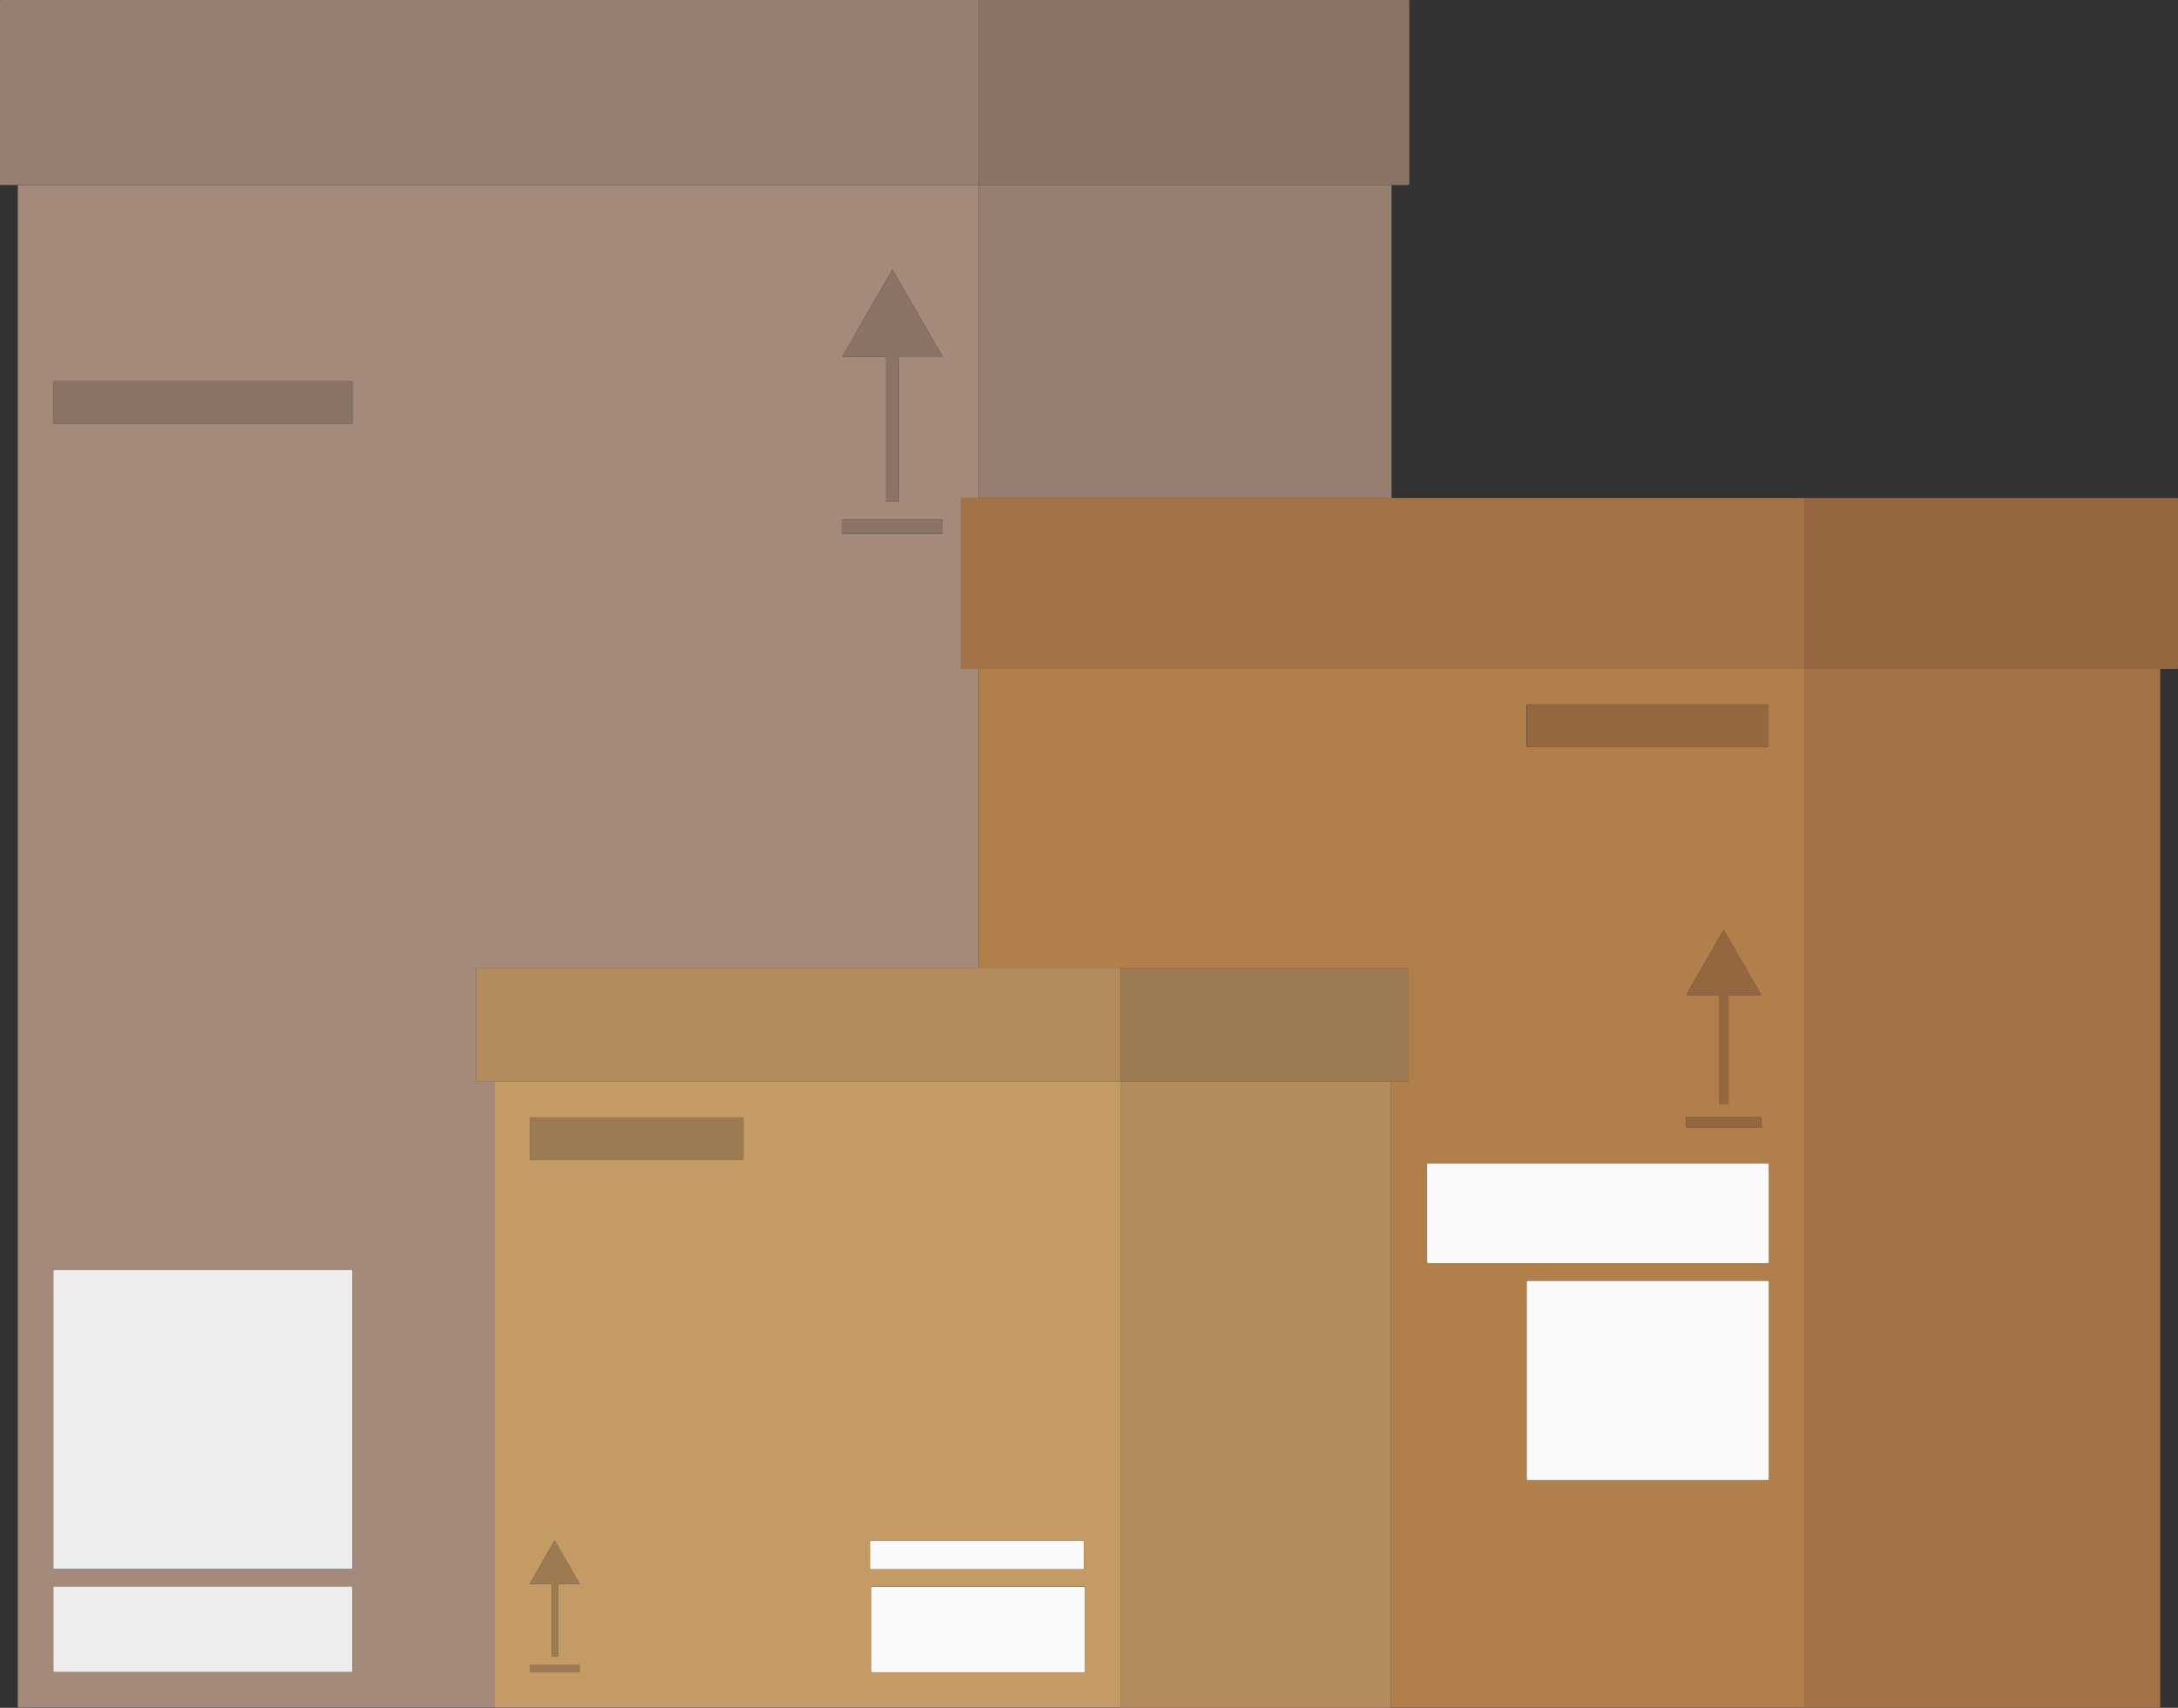 <svg xmlns="http://www.w3.org/2000/svg" viewBox="0 0 306 240"><rect x="0" y="0" width="306" height="240" fill="#333333" stroke="none"/><defs><style>.a{fill:#a48a7b;}.b{fill:#967e70;}.c{fill:#8a7466;}.d{fill:#ededed;}.e{fill:#b17f4a;}.f{fill:#a37246;}.g{fill:#946740;}.h{fill:#fafafa;}.i{fill:#c49a65;}.j{fill:#b38c5d;}.k{fill:#9c7a52;}</style></defs><path d="M69.42 239.85V152h-2.35a.15.15 0 0 1-.15-.15v-15.7a.15.15 0 0 1 .15-.15h70.43V94h-2.35a.15.15 0 0 1-.15-.15v-23.7a.15.15 0 0 1 .15-.15h2.35V26H2.5v213.82a.15.15 0 0 0 .15.15H69.5a.14.14 0 0 1-.08-.12zM121.85 44l3.52-6.1 3.53 6.1 3.52 6.1h-6.14v20.39h-1.81V50.13h-6.14zm-3.52 29h14.09v2h-14.09v-2zM49.5 234.82a.15.15 0 0 1-.15.15H7.65a.15.15 0 0 1-.15-.15v-11.7a.15.15 0 0 1 .15-.12h41.7a.15.15 0 0 1 .15.15v11.7zm0-14.5a.15.15 0 0 1-.15.15H7.65a.15.15 0 0 1-.15-.15v-41.7a.15.15 0 0 1 .15-.15h41.7a.15.15 0 0 1 .15.15v41.7zm0-160.89a.15.15 0 0 1-.15.15H7.65a.15.15 0 0 1-.15-.15v-5.7a.15.15 0 0 1 .15-.15h41.7a.15.15 0 0 1 .15.15v5.7z" class="a"/><rect height="42.03" x="137.5" y="94" class="b"/><path d="M137.5 26h58v44h-58zM137.5 0H.15A.15.15 0 0 0 0 .15v25.7a.15.15 0 0 0 .15.15H137.5V0z" class="b"/><path d="M137.5 26h60.35a.15.15 0 0 0 .15-.15V.15a.15.15 0 0 0-.15-.15H137.5v26z" class="c"/><rect width="42" height="42" x="7.5" y="178.47" class="d" rx=".15" ry=".15"/><rect width="42" height="6" x="7.5" y="53.58" class="c" rx=".15" ry=".15"/><rect width="42" height="12" x="7.5" y="222.97" class="d" rx=".15" ry=".15"/><path d="M118.33 72.99h14.09v2h-14.09zM124.47 70.49h1.81V50.13h6.14l-3.52-6.1-3.53-6.1-3.52 6.1-3.52 6.1h6.14v20.36" class="c"/><path d="M137.5 94v42h60.26a.15.15 0 0 1 .15.15v15.7a.15.15 0 0 1-.15.15h-2.35v87.82a.15.15 0 0 1-.15.15h58.24V94h-116zm111 113.85a.15.15 0 0 1-.15.15h-33.7a.15.15 0 0 1-.15-.15v-27.7a.15.15 0 0 1 .15-.15h33.7a.15.15 0 0 1 .15.15v27.7zm0-30.5a.15.15 0 0 1-.15.15h-47.7a.15.15 0 0 1-.15-.15v-13.7a.15.15 0 0 1 .15-.15h47.7a.15.15 0 0 1 .15.15v13.7zm-11.61-37.5l2.64-4.58 2.64-4.58 2.64 4.58 2.64 4.58h-4.6v15.27h-1.35v-15.27h-4.6zM247.46 157v1.5h-10.57V157h10.57zm1-52.15a.15.15 0 0 1-.15.15h-33.7a.15.15 0 0 1-.15-.15v-5.7a.15.15 0 0 1 .15-.15h33.7a.15.15 0 0 1 .15.15v5.7z" class="e"/><path d="M253.5 240h49.85a.15.15 0 0 0 .15-.15V94h-50v146zM137.5 70h-2.35a.15.15 0 0 0-.15.15v23.7a.15.15 0 0 0 .15.15H253.5V70h-116z" class="f"/><path d="M305.85 70H253.5v24h52.35a.15.15 0 0 0 .15-.15v-23.7a.15.15 0 0 0-.15-.15z" class="g"/><rect width="48" height="14" x="200.5" y="163.5" class="h" rx=".15" ry=".15"/><rect width="34" height="6" x="214.5" y="99" class="g" rx=".15" ry=".15"/><rect width="34" height="28" x="214.5" y="180" class="h" rx=".15" ry=".15"/><path d="M236.89 157h10.57v1.5h-10.57zM242.86 155.13v-15.28h4.6l-2.64-4.57-2.64-4.58-2.65 4.58-2.64 4.57h4.61v15.28h1.36" class="g"/><path d="M69.42 152v87.82a.19.19 0 0 0 .15.15h87.85V152h-88zm52.86 64.62a.15.15 0 0 1 .15-.15h29.7a.15.15 0 0 1 .15.15v3.7a.15.15 0 0 1-.15.15h-29.7a.15.15 0 0 1-.15-.15v-3.7zm-47.85-59.44a.15.15 0 0 1 .15-.15h29.7a.15.15 0 0 1 .15.15v5.7a.15.15 0 0 1-.15.15h-29.7a.15.15 0 0 1-.15-.15v-5.7zm1.74 62.37l1.76-3.05 1.76 3.05 1.76 3.05h-3.06v10.18h-.9V222.6h-3.07zM74.42 234h7v1h-7v-1zm78 .82a.15.15 0 0 1-.15.15h-29.7a.15.15 0 0 1-.15-.15v-11.7a.15.15 0 0 1 .15-.15h29.7a.15.15 0 0 1 .15.15v11.7z" class="i"/><path d="M195.42 239.85V152h-38v88h37.85a.15.15 0 0 0 .15-.15zM137.5 136H67.07a.15.15 0 0 0-.15.15v15.7a.15.15 0 0 0 .15.15h90.35v-16H137.5z" class="j"/><path d="M157.42 152h40.35a.15.15 0 0 0 .15-.15v-15.7a.15.15 0 0 0-.15-.15h-40.35v16z" class="k"/><rect width="30" height="12" x="122.42" y="223" class="h" rx=".15" ry=".15"/><rect width="30" height="6" x="74.43" y="157.03" class="k" rx=".15" ry=".15"/><rect width="30" height="4" x="122.27" y="216.5" class="h" rx=".15" ry=".15"/><path d="M74.42 234.03h7.04v1h-7.04zM77.49 232.78h.9V222.6h3.07l-1.76-3.05-1.76-3.05-1.76 3.05-1.76 3.05h3.07v10.18" class="k"/></svg>